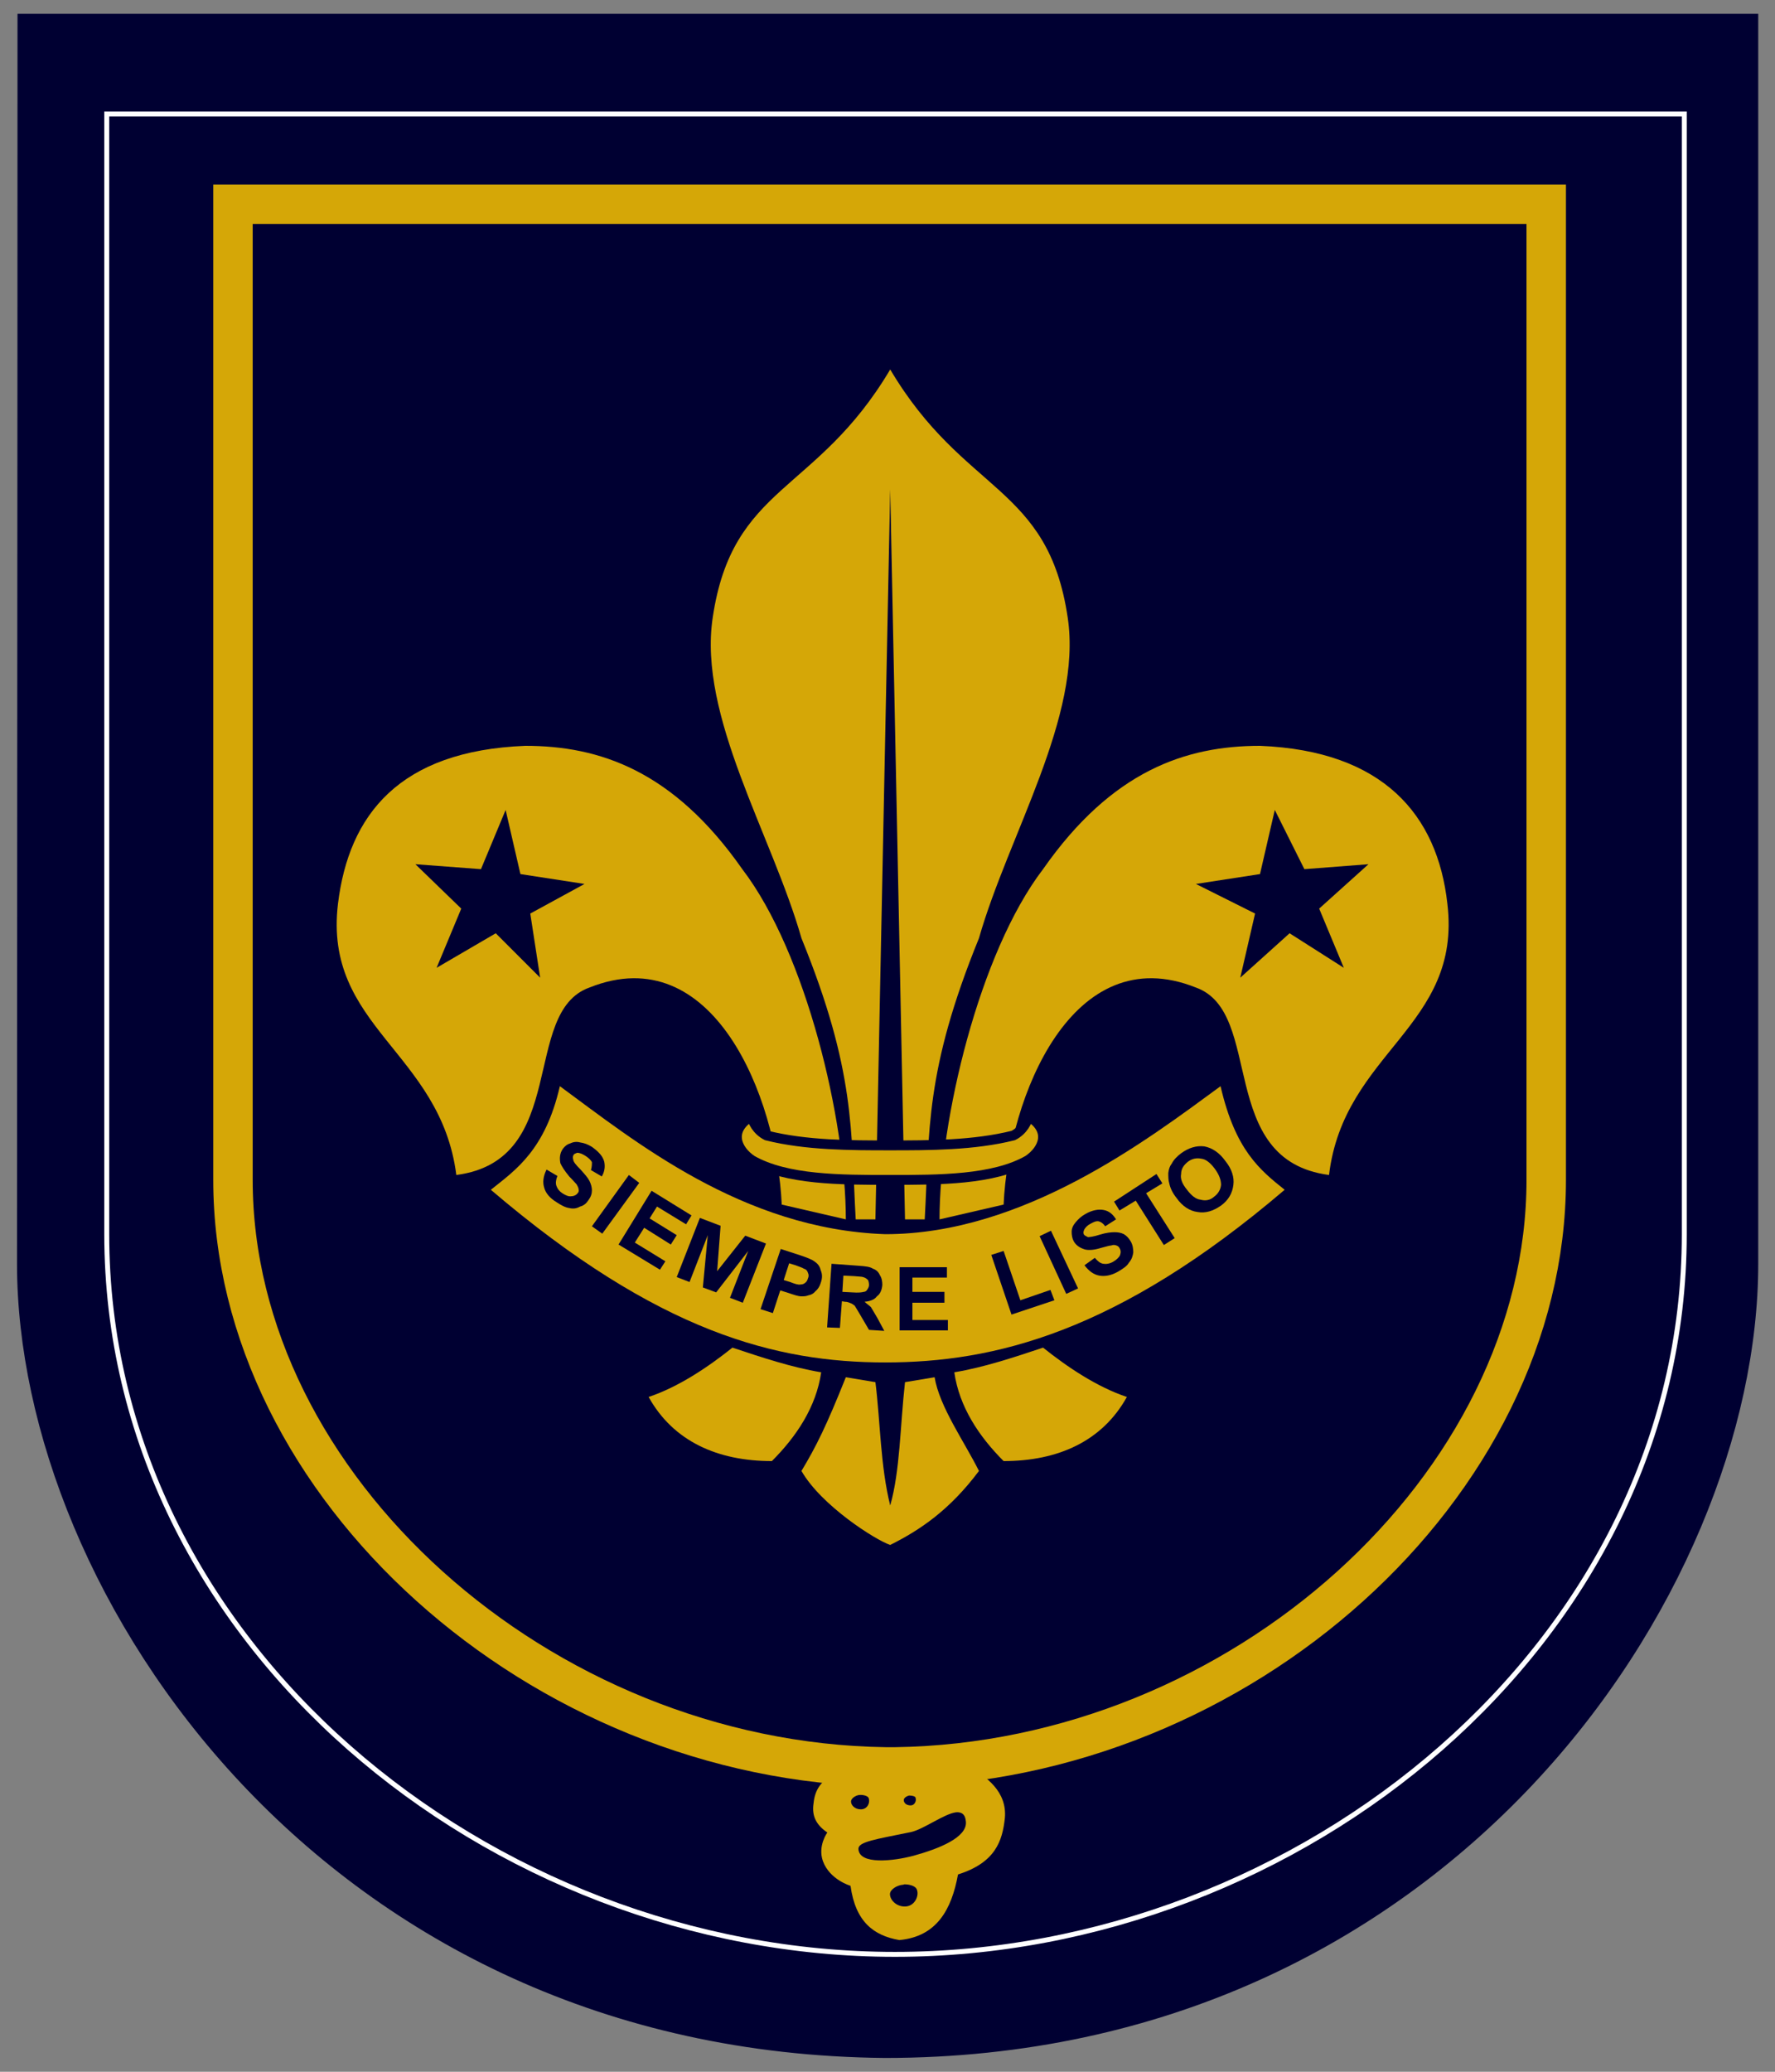 <?xml version="1.0" encoding="UTF-8" standalone="no"?>
<svg xmlns="http://www.w3.org/2000/svg" version="1.1" width="360" height="420">
  <rect width="100%" height="100%" fill="#808080" stroke="none"/>
  <path
     d="m 3.55,2.8 c 0,104.4 -0.1,192.4 -0.1,253.4 0,67 62.35,160 176.05,161 l 0,0 c 114.1,0 177.1,-94 177.1,-161 l 0,-253.4 -176,0 z"
     id="path2983"
     style="fill:#000032;fill-opacity:1;stroke:none" />
  <path
     d="m 21.65,23.1 0,227.1 c 0,83 77.85,146 159.85,146 82.1,0 160.1,-63 160.1,-146 l 0,-227.1 -160,0 -159.95,0 z"
     id="path3756"
     style="fill:none;stroke:#ffffff;stroke-width:1px;stroke-linecap:butt;stroke-linejoin:miter;stroke-opacity:1" />
  <path
     d="m 47.25,41.4 0,197.8 c 0,62 62.25,118 132.35,119 l 0,0 c 0,0 1,0 1,0 0,0 1,0 1,0 l 0,0 c 70,-1 132,-57 132,-119 l 0,-197.8 -132,0 -2,0 -132.35,0 z"
     id="path3761"
     style="fill:none;stroke:#d5a707;stroke-width:8;stroke-linecap:butt;stroke-linejoin:miter;stroke-miterlimit:4;stroke-opacity:1;stroke-dasharray:none" />
  <g
     transform="translate(-9.45,-10.8)"
     id="g3017"
     style="fill:#d5a707;fill-opacity:1;stroke:none">
    <path
       d="m 123,231 c -3,13 -9,17 -14,21 34,29 58,35 80,35 22,0 47,-6 81,-35 -5,-4 -10,-8 -13,-21 -15,11 -40,30 -68,30 -29,-1 -51,-19 -66,-30 z"
       id="path3768" />
    <path
       d="m 141,294 c 5,9 14,13 25,13 5,-5 9,-11 10,-18 -6,-1 -12,-3 -18,-5 -5,4 -11,8 -17,10 z"
       id="path3773" />
    <path
       d="m 238,294 c -5,9 -14,13 -25,13 -5,-5 -9,-11 -10,-18 6,-1 12,-3 18,-5 5,4 11,8 17,10 z"
       id="path3775" />
    <path
       d="m 181,290 c -4,10 -6,14 -9,19 4,7 15,14 18,15 6,-3 12,-7 18,-15 -3,-6 -8,-13 -9,-19 l -6,1 c -1,9 -1,18 -3,25 -2,-8 -2,-17 -3,-25 z"
       id="path3777" />
    <path
       d="m 116,162 c -25.6,1 -35.8,14 -38,32 -3,25 20.8,30 24,55 23,-3 13,-33 27,-38 25,-10 38,22 39,44 l 13,3 c 0,-20 -8,-54 -21,-71 -14,-20 -29,-25 -44,-25 z m -4,13 3,13 13,2 -11,6 2,13 -9,-9 -12,7 5,-12 -9.3,-9 13.3,1 5,-12 z"
       id="path3779" />
    <path
       d="m 265,162 c -15,0 -30,5 -44,25 -13,17 -21,51 -21,71 l 13,-3 c 1,-22 14,-54 39,-44 14,5 4,35 27,38 3,-25 27,-30 24,-55 -2,-18 -13,-31 -38,-32 z m 3,13 6,12 13,-1 -10,9 5,12 -11,-7 -10,9 3,-13 -12,-6 13,-2 3,-13 z"
       id="path3783" />
    <path
       d="M 190,85.7 C 175,111 158,109 154,136 c -3,20 12,44 18,65 11,27 10,39 11,57 l 4,0 3,-148 3,148 4,0 c 1,-18 0,-30 11,-57 6,-21 21,-45 18,-65 -4,-27 -21,-25 -36,-50.3 z"
       id="path3785" />
  </g>
  <path
     d="m 152.5,226.2 c -5,3 -3,7 0,9 7,4 18,4 28,4 10,0 21,0 28,-4 3,-2 5,-6 0,-9 0,1 -1,3 -3,4 -8,2 -17,2 -25,2 -8,0 -17,0 -25,-2 -2,-1 -3,-3 -3,-4 z"
     id="path3801"
     style="fill:#d5a707;fill-opacity:1;stroke:#000032;stroke-width:2;stroke-linecap:butt;stroke-linejoin:miter;stroke-miterlimit:4;stroke-opacity:1;stroke-dasharray:none;marker-start:none" />
  <g
     transform="translate(-9.45,-10.8)"
     id="text"
     style="fill:#000032;fill-opacity:1;stroke:none">
    <path
       d="m 120.3,247.9 2.2,1.3 c -0.3,0.7 -0.4,1.5 -0.2,2 0.2,0.6 0.6,1.1 1.2,1.5 0.8,0.5 1.3,0.7 1.9,0.6 0.5,0 1,-0.3 1.2,-0.6 0.2,-0.2 0.3,-0.5 0.2,-0.8 0,-0.3 -0.2,-0.6 -0.4,-1 -0.3,-0.3 -0.7,-0.8 -1.5,-1.6 -0.9,-1.1 -1.5,-2 -1.8,-2.7 -0.2,-1.1 -0.1,-2 0.5,-2.9 0.4,-0.5 0.8,-0.9 1.5,-1.1 0.6,-0.3 1.3,-0.4 2,-0.2 0.8,0.1 1.6,0.4 2.4,0.9 1.4,1 2.2,1.9 2.5,3 0.2,1 0.1,2 -0.5,3 l -2.2,-1.3 c 0.2,-0.6 0.2,-1.2 0.2,-1.6 -0.2,-0.4 -0.6,-0.8 -1.2,-1.2 -0.6,-0.4 -1.2,-0.7 -1.8,-0.7 -0.2,0.1 -0.6,0.2 -0.7,0.4 -0.2,0.3 -0.2,0.7 -0.1,0.9 0,0.5 0.5,1.1 1.5,2.1 0.9,1 1.5,1.7 1.8,2.3 0.3,0.6 0.5,1.3 0.5,1.9 0,0.7 -0.2,1.3 -0.7,2 -0.4,0.6 -0.9,1.1 -1.7,1.3 -0.7,0.4 -1.4,0.5 -2.2,0.3 -0.8,-0.1 -1.7,-0.6 -2.6,-1.2 -1.3,-0.8 -2.2,-1.8 -2.5,-3 -0.3,-1 -0.2,-2.2 0.5,-3.6 z"
       id="path3056" />
    <path
       d="m 129.5,259.4 7.5,-10.4 2.1,1.6 -7.5,10.3 z"
       id="path3050" />
    <path
       d="m 134.9,263.1 6.7,-10.9 8.1,5 -1.1,1.8 -5.9,-3.6 -1.5,2.4 5.5,3.4 -1.2,1.9 -5.4,-3.4 -1.9,3 6.2,3.8 -1.1,1.7 z"
       id="path3053" />
    <path
       d="m 146.7,269.7 4.7,-12 4.2,1.6 -0.7,9.2 5.7,-7.2 4.2,1.6 -4.7,12 -2.6,-1 3.7,-9.5 -6.5,8.4 -2.7,-1 1,-10.6 -3.7,9.5 z"
       id="path3047" />
    <path
       d="m 163.7,276.2 4.1,-12.2 4,1.3 c 1.5,0.5 2.4,0.9 2.8,1.2 0.6,0.4 1.1,0.9 1.3,1.8 0.3,0.7 0.4,1.5 0,2.6 -0.2,0.7 -0.6,1.3 -1.1,1.7 -0.3,0.4 -0.8,0.7 -1.4,0.8 -0.5,0.2 -0.9,0.2 -1.4,0.2 -0.7,0 -1.5,-0.3 -2.7,-0.7 l -1.6,-0.5 -1.5,4.6 z m 5.8,-9.3 -1.1,3.4 1.3,0.4 c 1,0.4 1.7,0.6 2.1,0.5 0.3,0 0.7,-0.1 0.9,-0.3 0.3,-0.2 0.5,-0.5 0.6,-0.9 0.2,-0.4 0.2,-0.8 0,-1.2 -0.1,-0.4 -0.4,-0.7 -0.8,-0.8 -0.3,-0.2 -0.9,-0.4 -1.7,-0.7 z"
       id="path3044" />
    <path
       d="m 177.2,279.9 0.9,-12.9 5.5,0.4 c 1.4,0.1 2.3,0.2 2.9,0.6 0.6,0.2 1.1,0.6 1.4,1.3 0.4,0.6 0.5,1.3 0.5,2 -0.1,1 -0.4,1.8 -1.1,2.3 -0.5,0.7 -1.4,1 -2.5,1.1 0.4,0.4 0.9,0.7 1.3,1.1 0.3,0.5 0.7,1.2 1.3,2.2 l 1.4,2.6 -3.1,-0.2 -1.7,-2.9 c -0.6,-1 -1,-1.7 -1.2,-2 -0.3,-0.2 -0.5,-0.4 -0.8,-0.5 -0.3,-0.1 -0.6,-0.3 -1.2,-0.3 l -0.6,-0.1 -0.4,5.4 z m 3.1,-7.2 2,0.1 c 1.2,0.1 2,0 2.3,-0.1 0.3,0 0.6,-0.2 0.7,-0.4 0.2,-0.3 0.4,-0.6 0.4,-1 0,-0.4 -0.1,-0.8 -0.2,-1 -0.3,-0.3 -0.6,-0.5 -1,-0.6 -0.2,-0.1 -0.9,-0.1 -1.9,-0.2 l -2.1,-0.1 z"
       id="path3041" />
    <path
       d="m 191.9,280.5 0,-12.8 9.6,0 0,2.1 -7,0 0,2.9 6.5,0 0,2.2 -6.5,0 0,3.5 7.2,0 0,2.1 z"
       id="path3038" />
    <path
       d="m 214.6,277.3 -4.1,-12.1 2.5,-0.8 3.4,10 6.1,-2.1 0.8,2.1 z"
       id="path3035" />
    <path
       d="m 225.7,273.1 -5.4,-11.7 2.3,-1.1 5.5,11.7 z"
       id="path3032" />
    <path
       d="m 229.4,267.3 2.1,-1.5 c 0.6,0.7 1.1,1.1 1.7,1.2 0.6,0.1 1.3,0 2,-0.4 0.7,-0.4 1.2,-0.9 1.4,-1.3 0.2,-0.6 0.2,-1 -0.1,-1.5 -0.1,-0.2 -0.3,-0.4 -0.6,-0.5 -0.3,-0.1 -0.6,-0.2 -1.1,0 -0.3,0 -1,0.2 -2.1,0.5 -1.3,0.4 -2.4,0.5 -3.2,0.3 -1,-0.3 -1.8,-0.8 -2.3,-1.7 -0.3,-0.6 -0.4,-1.2 -0.4,-1.9 0,-0.7 0.3,-1.3 0.8,-1.9 0.5,-0.6 1.1,-1.2 2,-1.7 1.4,-0.8 2.7,-1 3.7,-0.8 1.1,0.2 1.9,0.9 2.5,1.9 l -2.2,1.4 c -0.4,-0.6 -0.9,-0.9 -1.3,-1 -0.5,-0.1 -1,0.1 -1.7,0.5 -0.6,0.3 -1.1,0.8 -1.3,1.3 -0.1,0.3 -0.2,0.5 0,0.9 0.2,0.2 0.4,0.3 0.8,0.5 0.3,0 1.2,-0.1 2.4,-0.5 1.3,-0.4 2.3,-0.5 3,-0.5 0.7,0 1.3,0.1 1.9,0.4 0.5,0.3 1,0.8 1.4,1.5 0.4,0.7 0.5,1.5 0.5,2.2 -0.1,0.7 -0.3,1.4 -0.9,2.1 -0.4,0.7 -1.2,1.2 -2.2,1.8 -1.4,0.8 -2.7,1 -3.8,0.8 -1.1,-0.2 -2.1,-0.9 -3,-2.1 z"
       id="path3029" />
    <path
       d="m 245.5,263.2 -5.7,-9 -3.3,2 -1.1,-1.8 8.6,-5.6 1.2,1.9 -3.3,2 5.8,9.1 z"
       id="path3026" />
    <path
       d="m 248.1,253.7 c -0.8,-1 -1.3,-2 -1.5,-3 -0.2,-0.6 -0.2,-1.4 -0.2,-2.1 0.1,-0.8 0.3,-1.4 0.7,-1.9 0.4,-0.8 1.1,-1.5 1.9,-2.1 1.5,-1.1 3.1,-1.6 4.7,-1.4 1.6,0.3 3.1,1.3 4.3,3 1.3,1.6 1.8,3.3 1.6,4.8 -0.2,1.7 -1,3.1 -2.5,4.2 -1.6,1.1 -3.1,1.6 -4.8,1.3 -1.5,-0.2 -3,-1.1 -4.2,-2.8 z m 2.1,-1.7 c 0.9,1.2 1.8,1.9 2.7,2 1.1,0.3 2,0.1 2.8,-0.6 0.8,-0.6 1.3,-1.4 1.4,-2.4 0,-1 -0.4,-2.1 -1.3,-3.3 -0.9,-1.2 -1.8,-1.9 -2.7,-2 -1,-0.2 -1.9,0 -2.7,0.6 -0.9,0.7 -1.4,1.5 -1.4,2.5 -0.2,0.9 0.2,2 1.2,3.2 z"
       id="path3023" />
  </g>
  <path
     d="m 196.4,358.1 -28.1,1.9 c -1.7,1.4 -3,2.6 -3.3,5.6 -0.4,2.6 0.6,4.4 2.8,5.9 0,0 -2,2.7 -0.9,5.8 1.4,3.8 5.6,5 5.6,5 1,7.3 4.7,10.1 9.9,11 7.6,-0.7 10.6,-6.2 11.9,-13.3 7.6,-2.4 9,-6.8 9.5,-11.4 0.5,-5.4 -3.8,-8.5 -7.4,-10.5 z m -22.2,5.8 c 0.6,-0.1 1.9,0.1 2,0.7 0.3,0.9 -0.3,2.2 -1.6,2.2 -1.2,0 -2,-0.8 -2,-1.6 0,-0.6 0.9,-1.2 1.6,-1.3 z m 10.2,0.1 c 0.4,0 1.3,0.1 1.3,0.5 0.2,0.6 -0.2,1.5 -1,1.5 -0.9,0 -1.4,-0.5 -1.4,-1.1 0,-0.4 0.6,-0.8 1.1,-0.9 z m 9.5,3.4 c 1.1,-0.1 1.9,0.4 2,1.9 0.3,3.2 -5.5,5.5 -10.6,6.9 -4.1,1.1 -11.1,1.9 -11.2,-1.4 0,-1.4 3.3,-1.9 10.7,-3.4 2.6,-0.6 6.7,-3.7 9.1,-4 z M 183.4,382 c 1,0 2.4,0.3 2.6,1.2 0.4,1.2 -0.5,3.3 -2.5,3.3 -1.8,0 -3,-1.4 -3,-2.5 0,-1 1.5,-1.8 2.5,-1.9 0,0 0.3,0 0.4,-0.1 z"
     id="path3123"
     style="fill:#d5a707;fill-opacity:1;stroke:none" />
</svg>
